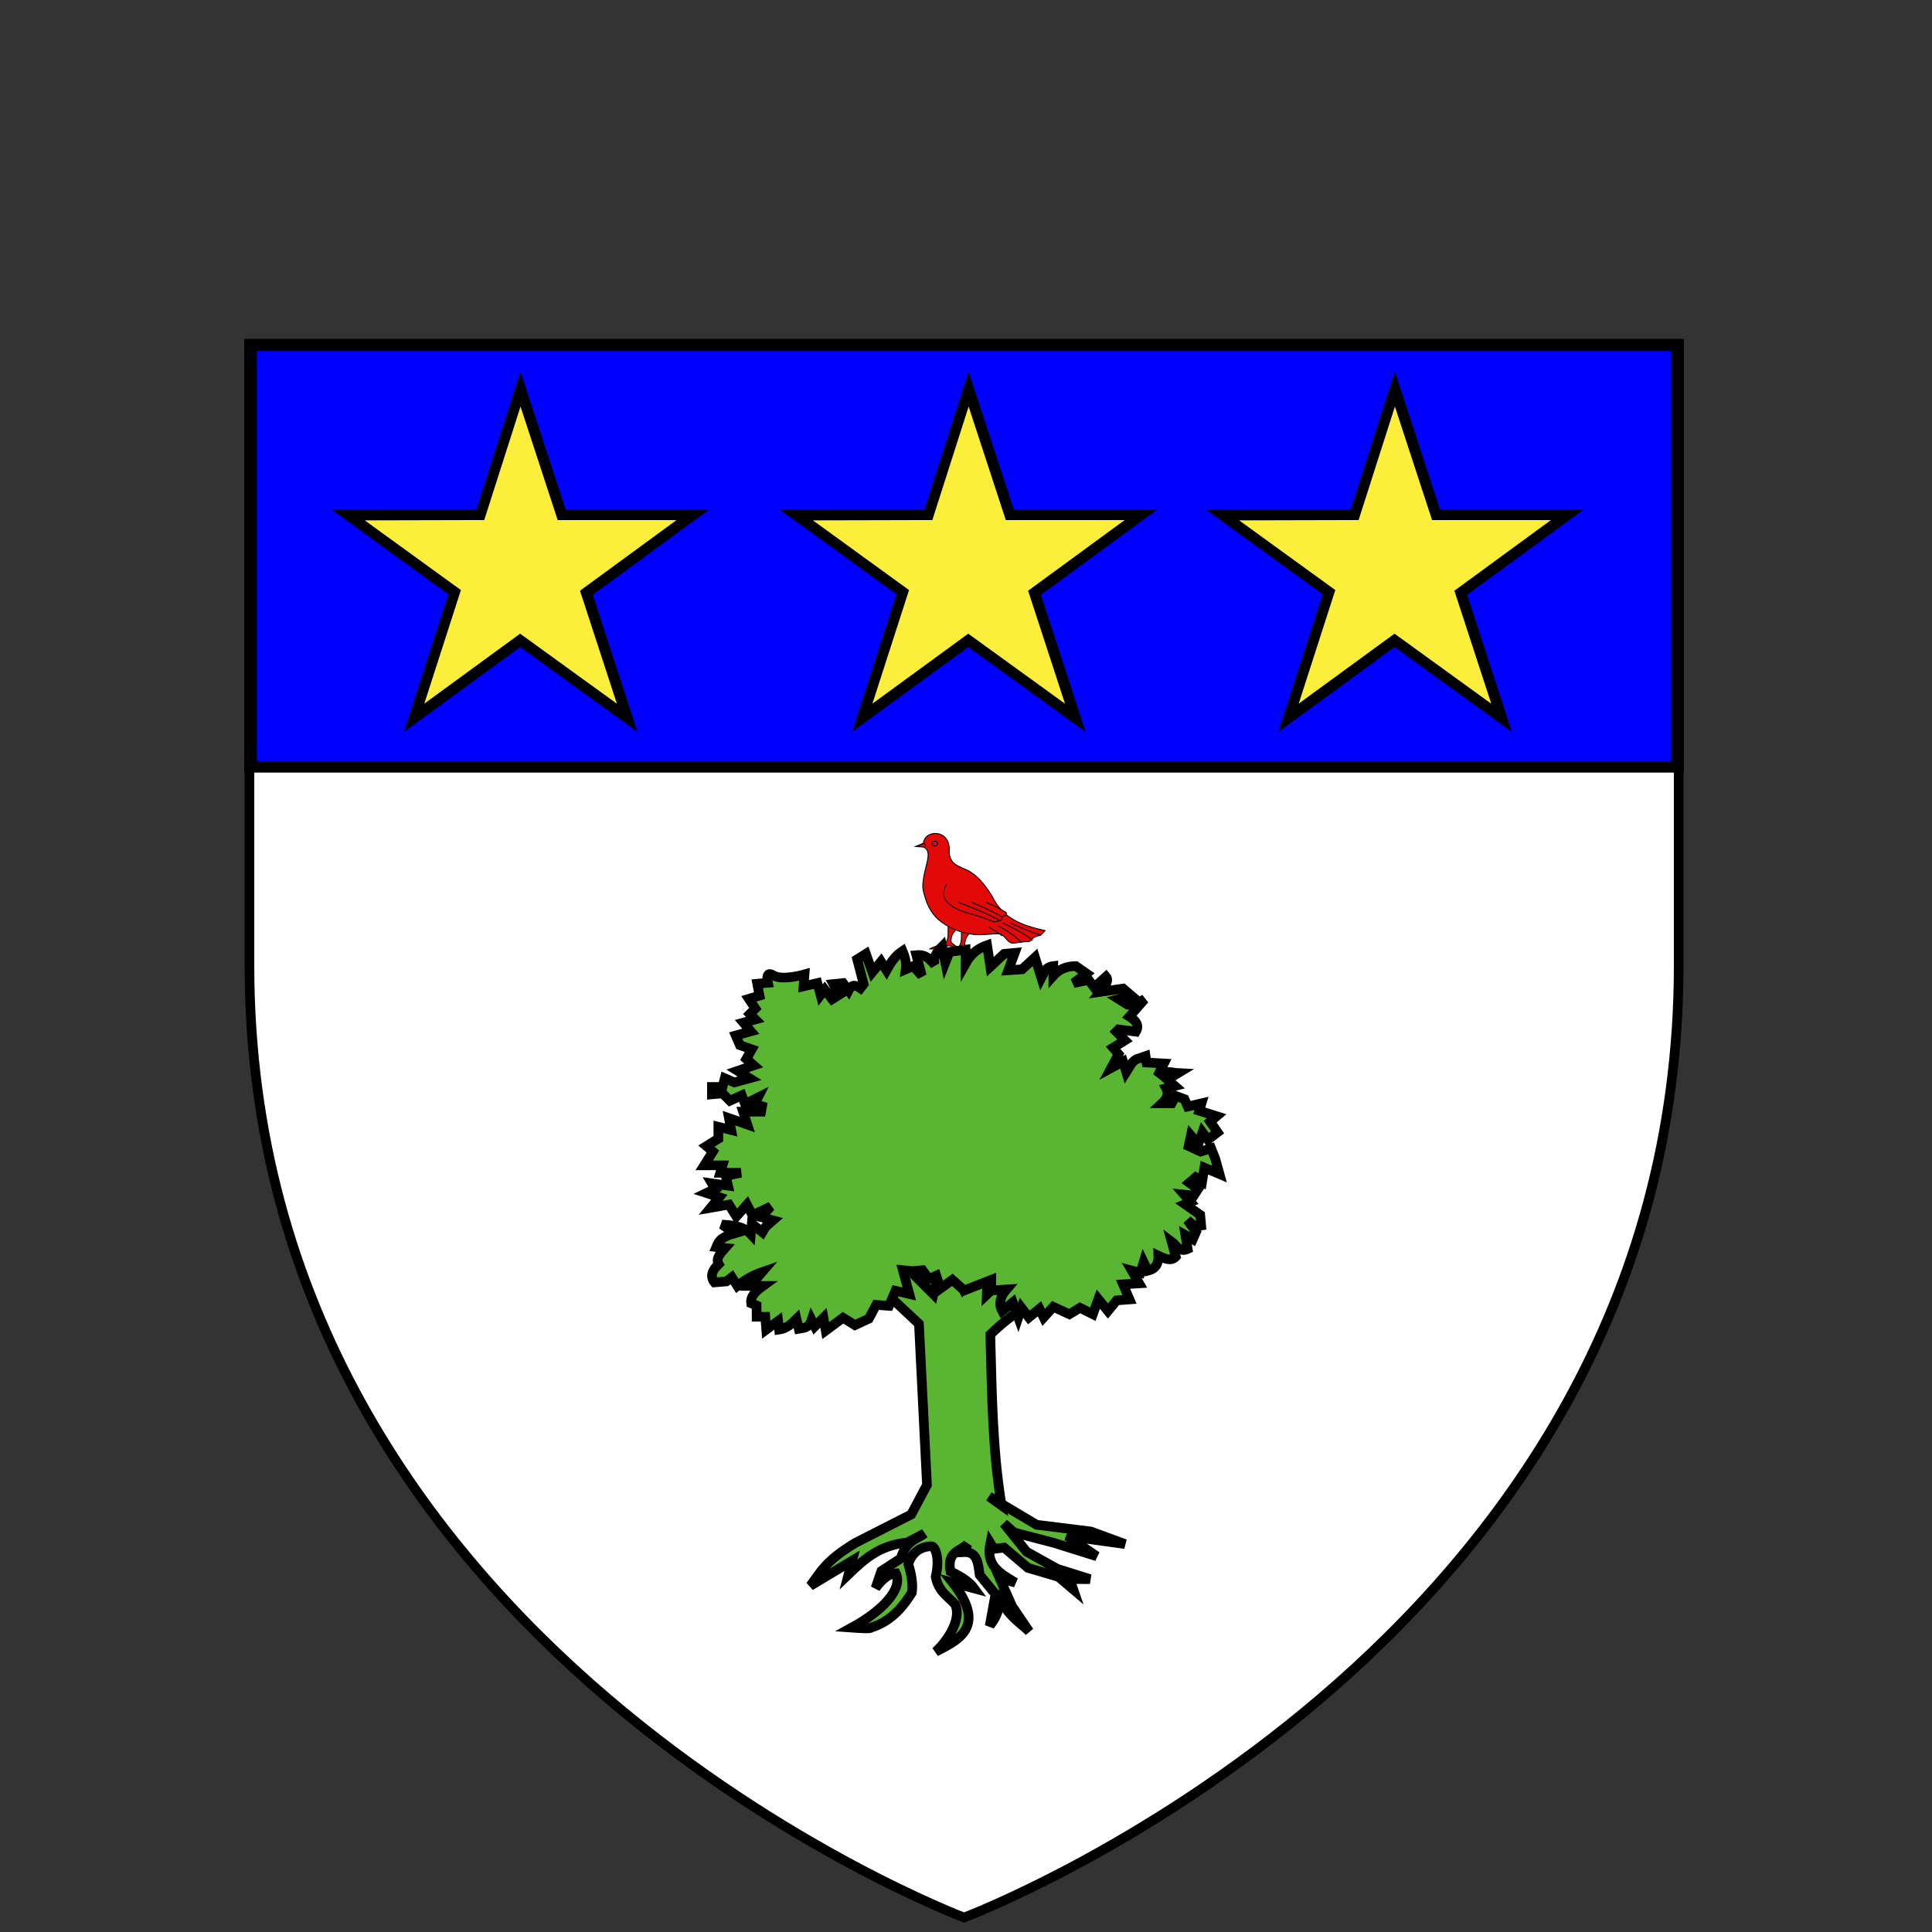 <?xml version="1.0" encoding="utf-8"?>
<!-- Generator: Adobe Illustrator 25.2.0, SVG Export Plug-In . SVG Version: 6.00 Build 0)  -->
<svg version="1.1"
	 id="svg2" inkscape:export-filename="/Users/olivier/Desktop/Blason Rouge/Blason_Vide_3D.png" inkscape:output_extension="org.inkscape.output.svg.inkscape" xmlns:cc="http://creativecommons.org/ns#" xmlns:dc="http://purl.org/dc/elements/1.1/" xmlns:inkscape="http://www.inkscape.org/namespaces/inkscape" xmlns:rdf="http://www.w3.org/1999/02/22-rdf-syntax-ns#" xmlns:sodipodi="http://sodipodi.sourceforge.net/DTD/sodipodi-0.dtd" xmlns:svg="http://www.w3.org/2000/svg"
	 xmlns="http://www.w3.org/2000/svg" xmlns:xlink="http://www.w3.org/1999/xlink" x="0px" y="0px" viewBox="0 0 601 601"
	 style="enable-background:new 0 0 601 601;" xml:space="preserve">
<rect x="0" y="0" width="601" height="601" fill="#333333" stroke="none"/>
<style type="text/css">
	.st0{fill-rule:evenodd;clip-rule:evenodd;fill:#FFFFFF;}
	.st1{fill:#E20909;stroke:#000000;stroke-width:2.002;stroke-miterlimit:10;}
	.st2{fill-rule:evenodd;clip-rule:evenodd;fill:#E20909;stroke:#000000;stroke-width:2.002;stroke-miterlimit:10;}
	.st3{display:none;}
	.st4{fill-rule:evenodd;clip-rule:evenodd;fill:#5AB532;}
	.st5{fill-rule:evenodd;clip-rule:evenodd;fill:#5AB532;stroke:#000000;stroke-width:3;}
	.st6{fill-rule:evenodd;clip-rule:evenodd;fill:#0000FF;stroke:#000000;stroke-width:3.927;}
	.st7{fill:#FCEF3C;stroke:#000000;stroke-width:3.366;}
	.st8{fill:none;stroke:#000000;stroke-width:3;}
</style>
<sodipodi:namedview  bordercolor="#666666" borderopacity="1.0" gridtolerance="10.0" guidetolerance="10.0" height="660px" id="base" inkscape:current-layer="layer3" inkscape:cx="180.88844" inkscape:cy="330" inkscape:pageopacity="0.0" inkscape:pageshadow="2" inkscape:window-height="712" inkscape:window-width="1024" inkscape:window-x="-4" inkscape:window-y="-4" inkscape:zoom="0.7469697" objecttolerance="10.0" pagecolor="#ffffff" showgrid="false">
	</sodipodi:namedview>
<desc  id="desc4">Flag of Canton of Valais (Wallis)</desc>
<defs>
	
		<inkscape:perspective  id="perspective16420" inkscape:persp3d-origin="300 : 220 : 1" inkscape:vp_x="0 : 330 : 1" inkscape:vp_y="0 : 1000 : 0" inkscape:vp_z="600 : 330 : 1" sodipodi:type="inkscape:persp3d">
		</inkscape:perspective>
	
		<inkscape:perspective  id="perspective2990" inkscape:persp3d-origin="372.04724 : 350.78739 : 1" inkscape:vp_x="0 : 526.18109 : 1" inkscape:vp_y="0 : 1000 : 0" inkscape:vp_z="744.09448 : 526.18109 : 1" sodipodi:type="inkscape:persp3d">
		</inkscape:perspective>
	
		<inkscape:perspective  id="perspective5607" inkscape:persp3d-origin="75 : 50 : 1" inkscape:vp_x="0 : 75 : 1" inkscape:vp_y="0 : 1000 : 0" inkscape:vp_z="150 : 75 : 1" sodipodi:type="inkscape:persp3d">
		</inkscape:perspective>
	
		<inkscape:perspective  id="perspective3006" inkscape:persp3d-origin="112.5 : 101.66667 : 1" inkscape:vp_x="0 : 152.5 : 1" inkscape:vp_y="0 : 1000 : 0" inkscape:vp_z="225 : 152.5 : 1" sodipodi:type="inkscape:persp3d">
		</inkscape:perspective>
	
		<inkscape:perspective  id="perspective28322" inkscape:persp3d-origin="112.5 : 101.66667 : 1" inkscape:vp_x="0 : 152.5 : 1" inkscape:vp_y="0 : 1000 : 0" inkscape:vp_z="225 : 152.5 : 1" sodipodi:type="inkscape:persp3d">
		</inkscape:perspective>
</defs>
<g id="layer3" inkscape:groupmode="layer" inkscape:label="Fond Ã©cu">
	<path id="path2855" sodipodi:nodetypes="cccccc" class="st0" d="M299.9,596.5c0,0,222.3-83.6,222.3-296.2s0-192.6,0-192.6H77.6
		v192.6C77.6,512.9,299.9,596.5,299.9,596.5z"/>
	<g id="g5190" transform="matrix(0.348,0,0,0.347,208.384,135.147)">
		<g id="g5192" inkscape:label="Fond Ã©cu">
		</g>
		<g id="g5194" inkscape:label="Meubles">
			<g id="g7645" transform="matrix(0.41,0,0,0.41,143.993,161.049)">
				<path id="path4989" class="st1" d="M255.9,679.9c-1.7,12.4,2.1,28.1-5.1,38.1c-11.4,5.5-28.7,9.7-35.4,14.2
					c13.8,0.7,27.6-6,41.3-7c6.6-0.5,11.4,4.2,19.6,4.2c-4.8-3.8-9.5-7.7-14.3-11.5c-1.1-13.7,3.3-20.1,12.3-29.7
					C268.2,685.4,262.1,682.7,255.9,679.9z"/>
				<path id="path4991" class="st1" d="M285.1,684c-1.9,14.1,2.3,31.8-5.8,43.1c-12.9,6.3-32.5,10.9-40.1,16
					c15.6,0.8,30.3-5,45.8-6.1c7.4-0.5,13.8,2.9,23.2,3c-5.4-4.3-10.8-8.7-16.2-13c-1.2-15.5,3.8-22.7,13.9-33.6
					C298.9,690.3,292,687.1,285.1,684z"/>
				<path id="path4993" class="st1" d="M184.3,508.2c5.7-2.4,11.5-4.7,17.2-7.1c2-19.7,25-26.8,41.4-17.4
					c11.2,6.4,14.7,18.4,15.1,30.7c-1.2,9.1,1.3,18.7,6.1,25.8c5.3,7.9,15.9,12,25.1,16.2c29,11.4,45.2,34.5,61.5,59.3
					c24.1,50.6,65.1,64.6,115.9,76.4c-4.4,4-7.1,10.4-13.7,11.1c-5.1,1.7-10.8,2.6-14,7.3c-3.1,3.6-6.4,6.6-11.6,5.7
					c-11.1,0-21.8,3.3-32.9,3.1c-11.1-2-15.9-19.5-27.9-20.2c-18.6-0.3-37.5,3.4-55.9,1.3c-28.5-3.3-56.9-15.4-76-32.3
					c-18.2-16.1-27.5-37.2-33.2-63.1c-2.7-11.9-0.1-26.7,3.1-41.1c4-17.8,9.5-33.8,6.5-44.3c-1.3-4.6-4.2-8.2-9.6-10.4
					C195.8,509,190,508.6,184.3,508.2z"/>
				<path id="path4997" class="st1" d="M344.1,684l29.5,19.5"/>
				<path id="path4999" class="st1" d="M363.8,681.3c16.2,9,32,17,51.6,36.8"/>
				<path id="path5001" class="st1" d="M374.6,675.6c23.3,11.4,47.3,22.3,65.1,38"/>
				<path id="path5003" class="st1" d="M390.6,675c20.6,9.5,41.3,18.9,67.5,27.3"/>
				<path id="path4995" class="st1" d="M337.7,629.9c12.1,5.3,23.5,10.1,37.6,18.5c9.5,5,8.7,6.1,3,11.4c-4.2,1.6-7.8,2.9-6.2,8
					c-1.9,4.4-11.1,3.2-16,5.3c-17.9-7.2-36.1-13.4-54.8-18.6c-31.9-8.9-70.4-27.8-49.6-63.3"/>
				<path id="path5005" class="st1" d="M277.4,629.8c31,12.6,63.9,24.9,91.7,40.7"/>
				<path id="path5007" class="st1" d="M306.8,630.1c22.5,9.8,45.1,19.4,66.5,32.5"/>
				<path id="path5015" class="st1" d="M232.2,501.7c0,2.9-2.7,5.3-6.1,5.3c-3.4,0-6.1-2.4-6.1-5.3c0-2.9,2.7-5.3,6.1-5.3
					C229.4,496.4,232.2,498.8,232.2,501.7z"/>
				<path id="path2693" sodipodi:nodetypes="cccc" class="st2" d="M187.7,507.8l14.7-6.6c4,2.1,5.7,4.4,2,7.6L187.7,507.8z"/>
			</g>
		</g>
		<g id="g5209" inkscape:label="Reflet final">
		</g>
		<g id="g5211" inkscape:label="Contour final" class="st3">
		</g>
	</g>
	<g id="g28325" transform="translate(187.343,247.115)">
		<g id="g7256" transform="translate(-17.581,-735.996)">
			<path id="path5476" class="st4" d="M101.7,884.1l27.4,16.1l31.9-11.8l-33.1-15.6L101.7,884.1z"/>
			<path id="path1910" class="st5" d="M110.1,881l-4.9,9.5l10.9,10.2l2.5,50.1l-4.9,9.2l-17.3,8.8c-9.7,5.8-11,9.4-14.1,13.4l13-7.8
				l-1.1,4.2c4.7-4.5,9.4-9,18.3-9.9l5.3-2.8c-2.2,1.8-5.5,1.9-7.4,7.8l-6,3.9l-1.8,5.3c2.1-2.9,4.2-4.5,6.3-4.6
				c2.3,4.8-4,11.6-13.7,16.9c2.8,0.2,5.9,0.4,6,0c6.8-2.1,10.5-7.4,12.7-10.9c0.4-2.9-0.2-5.9-1.1-8.8c1.1-4.1,4.5-5.7,7.4-5.6
				c0.9,0.3,2.5,3.5,1.1,9.5c0.9,4.5,3.5,5.8,6,8.5c2.1,4-1.6,10.8-6,14.8c6.1-3.3,16.5-7.2,5.3-21.5l6.7,1.8
				c-1.3-1.8-3.6-3.5-7.4-5.3c-1.2-6.3,3.1-6.2,5.3-8.5l-1.1,2.5c4.2-0.2,4.4,3.6,4.9,7.1l4.9,6l-1.8,9.9c1.1-1.8,1.9-1.9,3.5-7.8
				c2.9,5.1,5.9,6.7,8.8,9.5l-5.3-7.8l-3.9-8.8l4.9,1.4c-5.4-3.2-9.2-5.5-7.8-12.3l1.1,1.8l3.2-0.4l7.4,6.3l9.5,2.8l4.6,3.9
				l-1.1-3.2h6.3l-10.2-3.2l-9.5-5.3l-7.1-8.8l3.2,2.8l12.3,3.2l13.4,4.2l-9.2-6.3l18,2.5l-10.6-3.9l-16.9-2.1l-14.8-8.8l3.9,2.8
				c-2.9-17.7-3-35.5-3.5-53.2c4.8-4.7,8.9-7.3,13-10.2l-7.4-8.5l-6.7,6.3l0.4-11.3l-7.8,9.5l-6-12l-3.2,13.7L110.1,881z"/>
			<path id="path4587" class="st5" d="M114.1,884.3l-3-0.3l2,7.4l-4.3-1l-2,4.7l-4-0.3l-2.3,4.3l-4.3,2l-3.7-2.3l-5.4,4l-0.7-4
				l-2.7,2.7l-1-2c-0.9,2.7-2.5,2.4-4,2.7l-0.7-3c-1.6,1.6-3.2,3-5.4,3.3l-0.3-2.7l-3.7,2.7l-0.3-4h-2.7V895l-1.7-0.7
				c-0.3-2.2,1.5-3.8,3.7-5.4h-4l3.7-4.3c-2.6,0.9-5.1,2.2-7.7,4.3l-1.7-2.7l-1.7,1.3l-3.7,0.3c-1.5-1.9-0.7-3.8,1.3-5.7
				c-1-1.7,0.5-3.3,2-5l-2.7-0.3c0.6-1.4,0.8-2.9,5.7-4.3l-4-2.7c3.2,0.3,6.5,0.3,9,3l0.3-3.3l3.3,2.7l1-1.7l2.3-2l-3.7-1l3-3.3
				l-5.7,2.7l-1.7-3.3l-3.3,3.7l-2.3-3.7l-5.7,1l2.7-3.3l-4-1.3l2.7-1.3l-1-1.7l5,0.7l-0.7-3l4.7-1h-6.4l0.7-2.3h-5.7l2.7-4.3
				l-2-1.7l3.7-2.3v-3.7l4,1l-0.7-3.7l5.7,2l-1.3-4H67l0.3-1.7l-2.3-0.7l1-2l-4,2l-1-2.7l-3.7,1.7l-2.3-2.3l-3.3,0.3v-2.3h3.3
				l0.7-2.7l3,1.3l4.7-1.3l-3.7-2.3l5-1.7l-2.3-2l1.7-3l-3.7-1.3l-1.3-3l4.7-1.3l-2.3-2.7l3.7-1l-1.7-1.7l1.7-1.7l-2-3l3.3-1
				l-0.7-3.7l3.3-0.3c0,0-1-4,1.7-2.3s9.7-0.3,9.7-0.3l-0.3,3.7l4.3-1l1,3.7l1.3-1.7l2.3,3l2.7-1.7c-1.3-0.5-1.7-1.9-2.3-3l3-0.3
				l1.7,2.3c1.2-2.3,2.5-1.5,3.7-0.7l1-1.3l-2-7.7l2.7-1.7l2,5.7l2.7-3.3l1.7,2.7c1.2-2.2,2.6-4.4,5-6c1.1,2.6,1.2,4.3,1,5.7l2.3-1
				l2.7,3l-1.7-6.4c3.2-0.3,4.3,1.5,5.7,3c-0.6-1.9,0.4-3.8,2.3-5.7l1,5l1.3-3.3l5-0.7v4.3c1.9-3.4,4.2-4.8,6.7-5.7l1,6.7l4.3-4
				l3.3-0.3l-2,5.4l4.3-0.3l4-3.7l2,6.4c0.8-1.5,1.1-3.4,3.7-3.7v3c1.7-1.9,4-3,7-3l3.3,2.3l-4,3l4.7-1l1.7,2.3l3.7-3.3
				c1,1.2-0.2,2.9-1.7,4.7l7-1l2.7,2.3l-4,1l2.7,1.7h2l3.3-1.7l-4.7,5.4c2.1,1.3,3.1,2.8,2,4.7l-5.4-0.7l-0.7,0.7l2.7,2.7l-3.7,2.3
				l1.7,2l-2.3,4.3l3.7-2l1,3.3c1.1-1.7,1.8-3.8,4-4.3l2-0.7l0.3,2l5.4,0.3l-2,4c2.6-2.2,4.3-1.1,6.4-1l-3.3,2l2.3,2l-2.7,0.7
				c1,1.9,0.1,3.4-1.3,4.7h3l1.3-2.3l2.7,1l1,2.3l4.3-1l-0.7,2.3l5.4,1.7l-2,1.7l2.3,3.3l-3,2.3l-1.7-2.3l-1.3,3.7l-2.3-2.7
				l-0.7,3.3l3.7,1.7l3.3-1l1.3,3.3l1.3,4.7l-4.7-2l-0.7,4.3l-2-1.3l-2,1.7l2.7,2l-1.3,2l-3-0.3l2,2.3l-1.7,0.7l4.7,3.3l0.3,3.3
				l-2,0.3l-2.3-2l2.7,3.7l-1,2.3l-2.3-1.3l0.7,4.3c-2.6,1.2-3.5-1.2-5-2.3l1.3,4.7c-1.4,1.5-3.3,0.7-5.4-0.3
				c0.1,2.5-0.9,4.1-3.3,4.7l-1.3-2.7l-1,3.3l-2.7-0.7l2.3,4l-5,0.3l2,4.7l-4,0.3l-2.7,3.3l-3-3.7l-1.7,4.7l-4-2l-3.3,2l-5-2.3
				l-3,3.3l-1.3-2.7l-3.3,2.7l-2.3-3l-1,3l-1.7-4.7l-3.3,2.7c-1.2-2.2-0.6-4.5,1.3-6.7l-4.7,0.3v-3.3l-8.4,3.3l-3.7-3.3l-3.7,2.7
				l-1.3-4l-2.3,1l-2-2.7L114.1,884.3z"/>
		</g>
	</g>
</g>
<g id="layer4" inkscape:groupmode="layer" inkscape:label="Meubles">
</g>
<g id="layer5" inkscape:groupmode="layer" inkscape:label="chef" sodipodi:insensitive="true">
	<g id="g5546" transform="matrix(1,0,0,0.909,-68.571,-77.331)" inkscape:label="Calque 1">
		<rect id="rect2511" x="146.5" y="203" class="st6" width="443.9" height="144.5"/>
	</g>
	<path id="path8347" class="st7" d="M301.3,121l12.8,39.1l40.9,0l-33.2,24.3l12.7,38.9l-33.3-24.1l-33,24.1l12.6-39.1l-33.1-24
		l41.1-0.1L301.3,121z"/>
	<path id="path5629" class="st7" d="M161.9,121l12.8,39.1l40.9,0l-33.2,24.3l12.7,38.9l-33.3-24.1l-33,24.1l12.6-39.1l-33.1-24
		l41.1-0.1L161.9,121z"/>
	<path id="path5631" class="st7" d="M433.9,121l12.8,39.1l40.9,0l-33.2,24.3l12.7,38.9l-33.3-24.1l-33,24.1l12.6-39.1l-33.1-24
		l41.1-0.1L433.9,121z"/>
</g>
<g id="layer1" inkscape:groupmode="layer" inkscape:label="Contour final" sodipodi:insensitive="true">
	<path id="path1411" inkscape:export-xdpi="144" inkscape:export-ydpi="144" sodipodi:nodetypes="cccccc" class="st8" d="
		M299.9,596.5c0,0-222.3-83.6-222.3-296.2s0-192.6,0-192.6h444.6v192.6C522.2,512.9,299.9,596.5,299.9,596.5z"/>
</g>
</svg>
